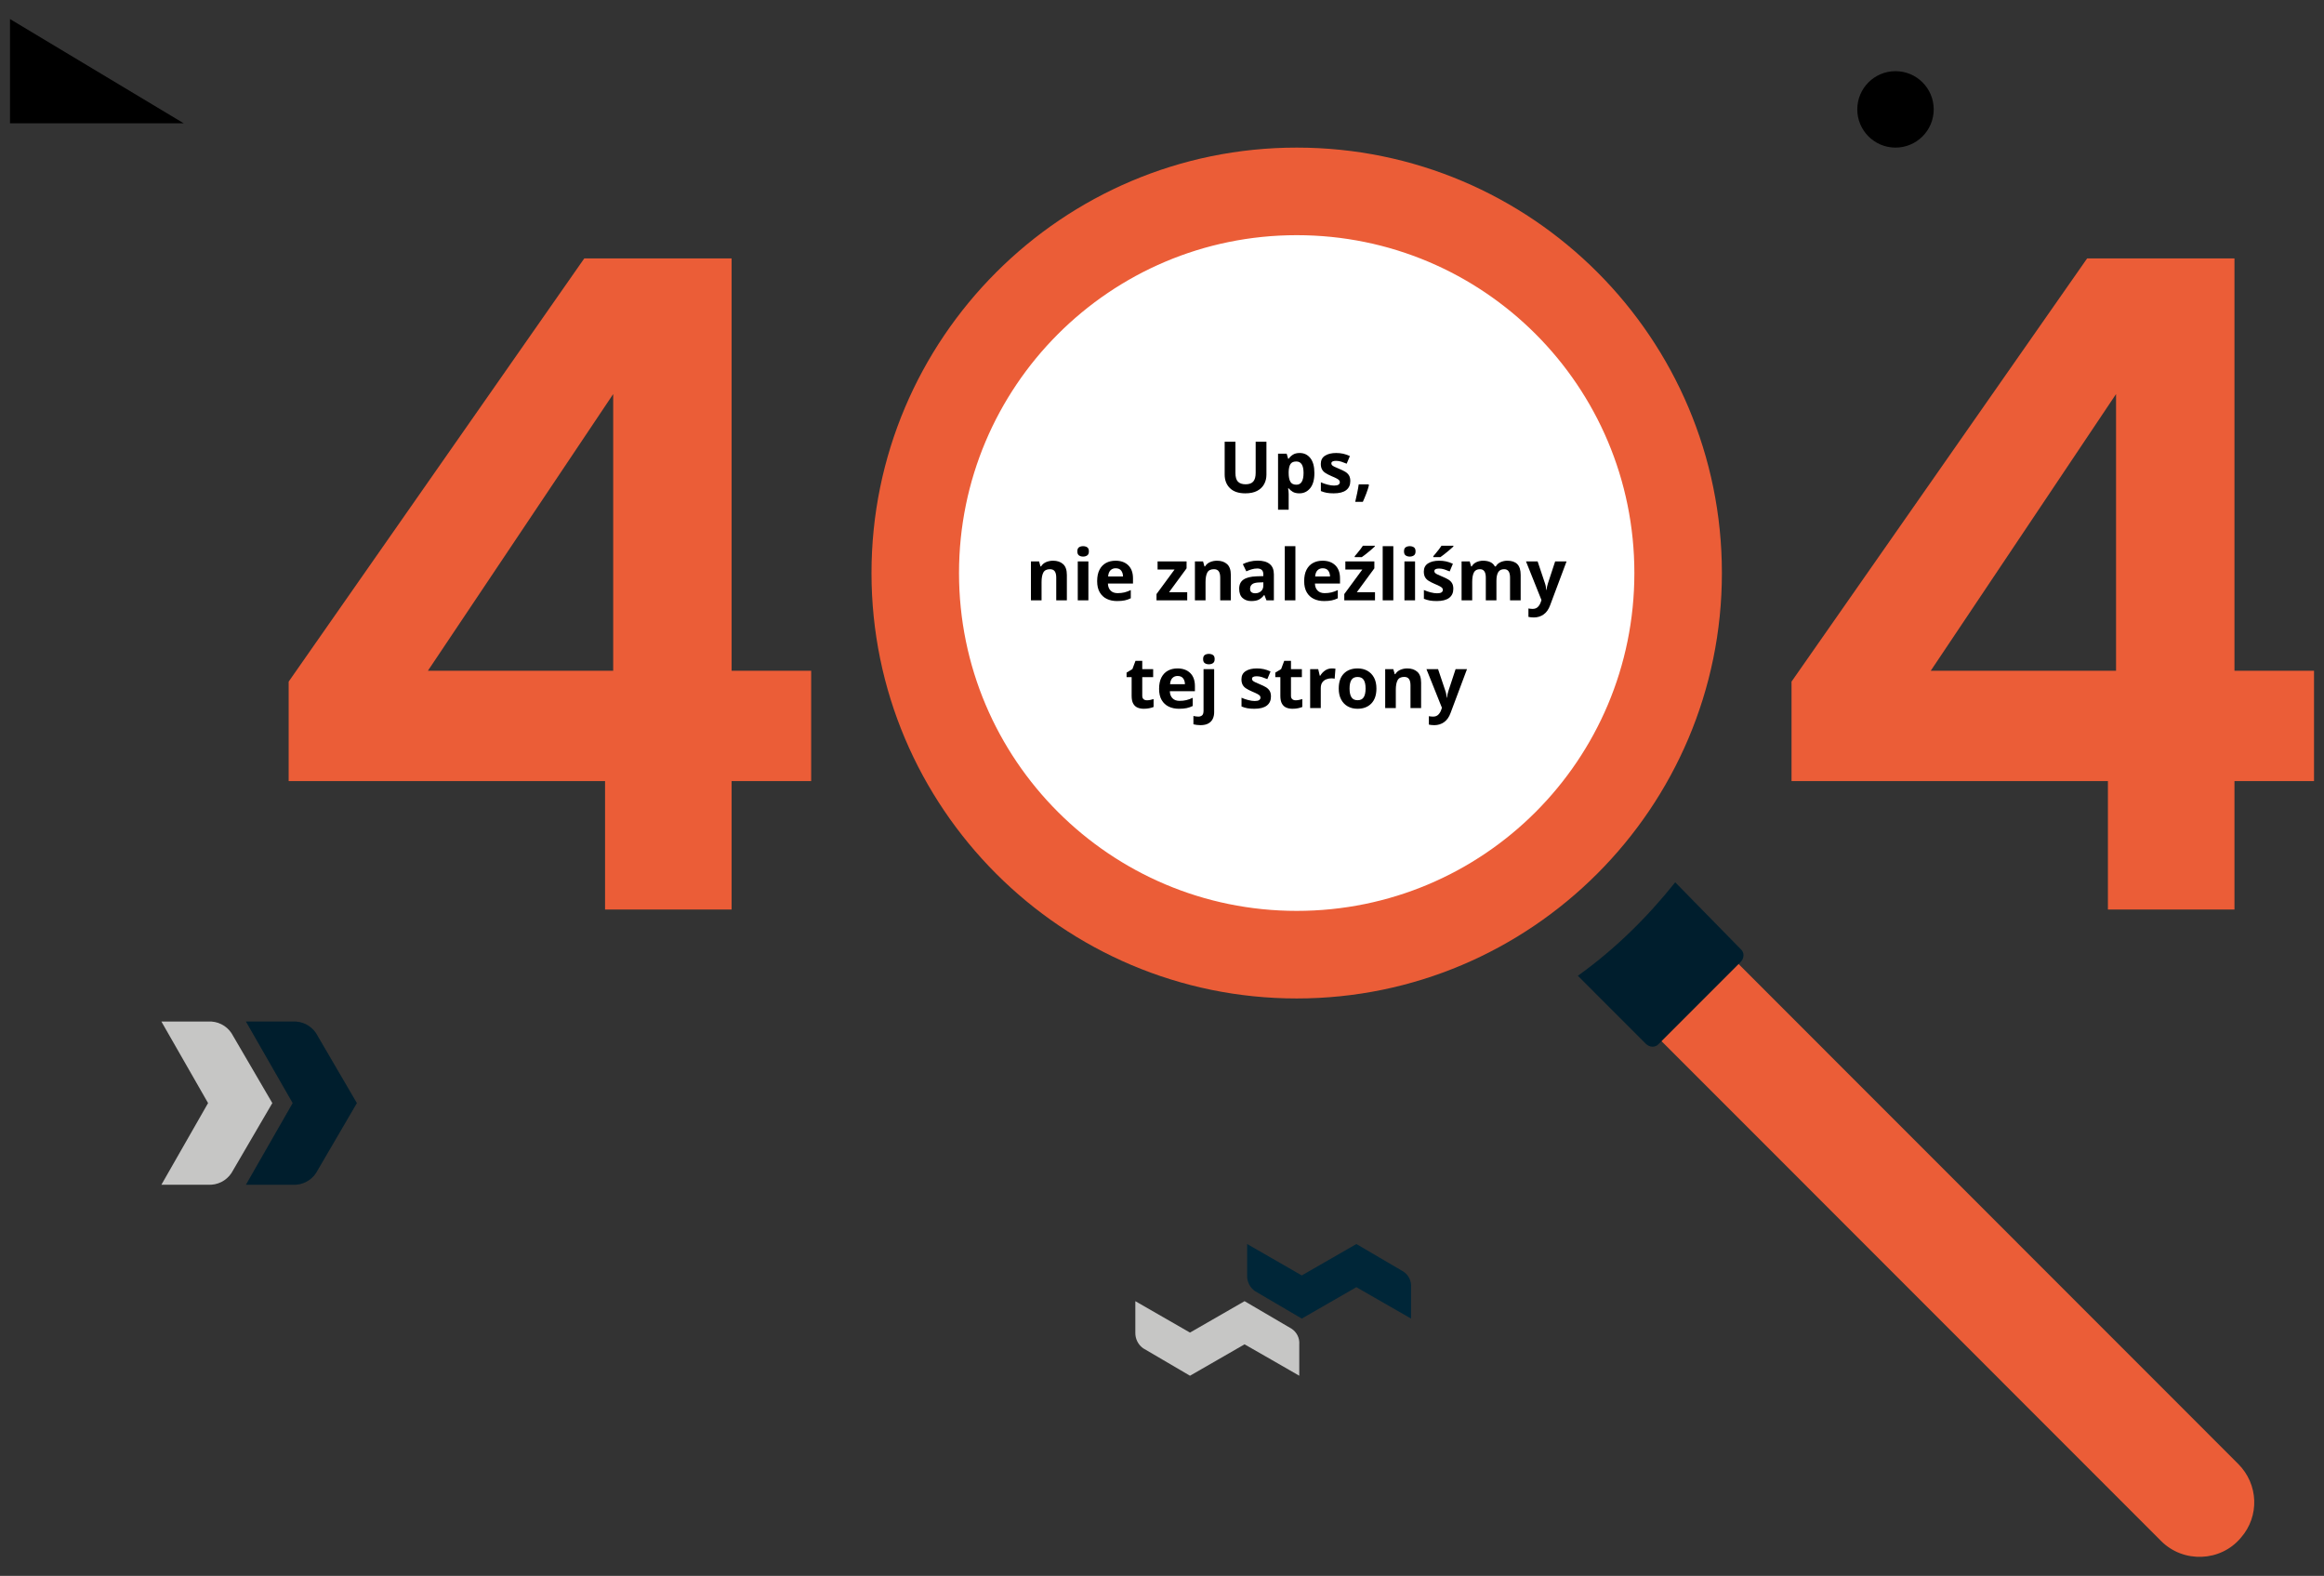 <?xml version="1.0" encoding="utf-8"?>
<!-- Generator: Adobe Illustrator 15.0.0, SVG Export Plug-In . SVG Version: 6.00 Build 0)  -->
<!DOCTYPE svg PUBLIC "-//W3C//DTD SVG 1.1//EN" "http://www.w3.org/Graphics/SVG/1.1/DTD/svg11.dtd">
<svg version="1.1" id="Layer_1" xmlns="http://www.w3.org/2000/svg" xmlns:xlink="http://www.w3.org/1999/xlink" x="0px" y="0px"
	 width="668.98px" height="453.54px" viewBox="0 0 668.98 453.54" enable-background="new 0 0 668.98 453.54" xml:space="preserve">
<rect x="0" y="0" width="668.98" height="453.54" fill="#333333" stroke="none"/>
<path fill="#FFFFFF" d="M480.865,163.979c0,58.818-47.682,106.5-106.5,106.5s-106.5-47.682-106.5-106.5s47.682-106.5,106.5-106.5
	S480.865,105.161,480.865,163.979z"/>
<path fill="#EB5D37" d="M644.289,421.317L486.545,263.522l-22.186,22.193l157.744,157.795c6.392,6.395,17.108,6.019,22.938-0.94
	C650.493,436.363,650.117,427.147,644.289,421.317z"/>
<path fill="#002638" d="M482.222,253.929c-8.085,10.156-17.486,19.372-28.015,26.895l19.553,19.56c1.129,1.129,2.82,1.129,3.761,0
	l23.502-23.51c1.128-1.128,1.128-2.82,0-3.761L482.222,253.929z"/>
<path fill-opacity="0.2" d="M482.222,253.929c-8.085,10.156-17.486,19.372-28.015,26.895l19.553,19.56
	c1.129,1.129,2.82,1.129,3.761,0l23.502-23.51c1.128-1.128,1.128-2.82,0-3.761L482.222,253.929z"/>
<path fill="#EB5D37" d="M515.703,224.798v-28.629l85.09-121.794h42.415v118.671h22.899v31.752h-22.899v36.955h-36.43v-36.955
	H515.703z M609.12,113.411l-53.344,79.635h53.344V113.411z"/>
<path fill="#EB5D37" d="M83.095,224.798v-28.629l85.09-121.794H210.6v118.671h22.899v31.752H210.6v36.955h-36.43v-36.955H83.095z
	 M176.512,113.411l-53.343,79.635h53.343V113.411z"/>
<path fill="#EB5D37" d="M373.263,42.479c-67.497,0-122.397,54.918-122.397,122.438c0,67.519,54.9,122.437,122.397,122.437
	S495.66,232.436,495.66,164.917C495.66,97.397,440.948,42.479,373.263,42.479z M373.263,262.151
	c-53.585,0-97.204-43.445-97.204-97.234c0-53.603,43.432-97.235,97.204-97.235s97.203,43.444,97.203,97.235
	C470.466,218.706,427.035,262.151,373.263,262.151z"/>
<path fill="#C6C6C5" d="M371.754,382.381l-13.498-7.905l-15.71,9.039l-15.733-9.039v9.039c-0.023,0.879,0.17,1.751,0.562,2.539
	s0.97,1.465,1.685,1.975l13.487,7.904l15.71-9.038l7.879,4.513l7.866,4.525v-9.038c0.066-0.887-0.106-1.773-0.502-2.569
	C373.104,383.531,372.5,382.857,371.754,382.381z"/>
<path fill="#002638" d="M403.939,365.931l-13.496-7.904l-15.718,9.038l-15.728-9.038v9.038c-0.025,0.882,0.168,1.755,0.563,2.543
	c0.394,0.787,0.975,1.465,1.694,1.971l13.471,7.905l15.718-9.039l7.865,4.525l7.877,4.514v-9.039
	c0.066-0.886-0.107-1.773-0.502-2.568C405.287,367.082,404.684,366.409,403.939,365.931z"/>
<path fill="#002638" d="M84.252,294.001H70.796l13.457,23.462l-13.457,23.501h13.457c1.315,0.076,2.627-0.194,3.805-0.785
	c1.178-0.589,2.179-1.478,2.905-2.575l11.765-20.141l-11.765-20.141c-0.73-1.091-1.734-1.971-2.911-2.555
	C86.874,294.186,85.564,293.921,84.252,294.001z"/>
<path fill-opacity="0.2" d="M84.252,294.001H70.796l13.457,23.462l-13.457,23.501h13.457c1.315,0.076,2.627-0.194,3.805-0.785
	c1.178-0.589,2.179-1.478,2.905-2.575l11.765-20.141l-11.765-20.141c-0.73-1.091-1.734-1.971-2.911-2.555
	C86.874,294.186,85.564,293.921,84.252,294.001z"/>
<path fill="#C6C6C5" d="M59.895,293.999H46.458l13.438,23.462l-13.438,23.5h13.438c1.318,0.08,2.634-0.189,3.815-0.778
	c1.181-0.591,2.186-1.481,2.914-2.581l11.765-20.141l-11.765-20.14c-0.732-1.094-1.739-1.977-2.92-2.561
	C62.523,294.178,61.209,293.915,59.895,293.999z"/>
<path d="M2.874,35.479h50l-50-30V35.479z"/>
<path d="M545.633,42.479c6.075,0,11-4.925,11-11s-4.925-11-11-11s-11,4.925-11,11S539.558,42.479,545.633,42.479z"/>
<g>
	<path d="M364.552,136.607c0,1.012-0.223,1.925-0.667,2.739s-1.114,1.456-2.01,1.928c-0.896,0.472-2.028,0.708-3.396,0.708
		c-1.942,0-3.419-0.496-4.431-1.487c-1.013-0.991-1.519-2.301-1.519-3.928v-9.437h3.098v8.965c0,1.204,0.246,2.051,0.738,2.543
		c0.493,0.492,1.225,0.739,2.195,0.739c1.012,0,1.747-0.267,2.205-0.8s0.688-1.367,0.688-2.502v-8.944h3.098V136.607z"/>
	<path d="M374.132,130.371c1.258,0,2.276,0.489,3.056,1.467c0.78,0.978,1.17,2.417,1.17,4.318s-0.403,3.347-1.211,4.338
		c-0.807,0.992-1.839,1.487-3.097,1.487c-0.808,0-1.45-0.147-1.929-0.441s-0.869-0.626-1.169-0.995h-0.164
		c0.108,0.575,0.164,1.122,0.164,1.641v4.513h-3.057v-16.124h2.481l0.432,1.457h0.144c0.3-0.451,0.704-0.841,1.21-1.169
		C372.668,130.535,373.324,130.371,374.132,130.371z M373.146,132.812c-0.793,0-1.351,0.246-1.672,0.738s-0.495,1.245-0.522,2.256
		v0.329c0,1.081,0.16,1.911,0.481,2.492c0.321,0.582,0.906,0.872,1.754,0.872c0.697,0,1.214-0.291,1.549-0.872
		c0.335-0.581,0.503-1.418,0.503-2.513C375.239,133.913,374.542,132.812,373.146,132.812z"/>
	<path d="M388.696,138.453c0,1.135-0.4,2.007-1.2,2.616c-0.801,0.608-1.994,0.913-3.58,0.913c-0.779,0-1.449-0.051-2.01-0.154
		c-0.562-0.103-1.122-0.27-1.683-0.502v-2.523c0.602,0.274,1.251,0.5,1.949,0.677c0.697,0.178,1.313,0.267,1.846,0.267
		c0.602,0,1.029-0.089,1.282-0.267s0.38-0.411,0.38-0.698c0-0.191-0.052-0.362-0.154-0.513s-0.325-0.321-0.667-0.513
		s-0.875-0.438-1.6-0.739c-0.697-0.301-1.271-0.598-1.724-0.892c-0.451-0.294-0.786-0.649-1.005-1.067
		c-0.219-0.417-0.328-0.94-0.328-1.569c0-1.039,0.403-1.819,1.21-2.338c0.808-0.52,1.881-0.78,3.221-0.78
		c0.698,0,1.361,0.069,1.99,0.205c0.629,0.137,1.278,0.363,1.948,0.677l-0.923,2.195c-0.547-0.232-1.066-0.427-1.559-0.584
		s-0.992-0.236-1.498-0.236c-0.902,0-1.354,0.246-1.354,0.738c0,0.178,0.058,0.338,0.174,0.482s0.342,0.297,0.678,0.462
		c0.335,0.164,0.83,0.383,1.487,0.656c0.643,0.26,1.196,0.53,1.661,0.81c0.465,0.281,0.824,0.629,1.077,1.046
		C388.569,137.24,388.696,137.783,388.696,138.453z"/>
	<path d="M394.07,139.623c-0.178,0.725-0.431,1.518-0.759,2.379c-0.328,0.862-0.664,1.668-1.005,2.421h-2.195
		c0.191-0.807,0.383-1.669,0.574-2.585s0.335-1.73,0.431-2.441h2.811L394.07,139.623z"/>
	<path d="M303.125,161.371c1.203,0,2.167,0.325,2.892,0.975c0.725,0.649,1.087,1.692,1.087,3.128v7.303h-3.057v-6.544
		c0-0.807-0.144-1.412-0.431-1.815c-0.287-0.403-0.746-0.605-1.375-0.605c-0.93,0-1.566,0.318-1.908,0.954
		c-0.342,0.636-0.513,1.549-0.513,2.739v5.272h-3.057v-11.201h2.338l0.411,1.436h0.164c0.355-0.574,0.844-0.991,1.467-1.251
		C301.768,161.501,302.427,161.371,303.125,161.371z"/>
	<path d="M311.782,157.186c0.451,0,0.841,0.106,1.169,0.318c0.328,0.212,0.492,0.605,0.492,1.18c0,0.561-0.164,0.951-0.492,1.169
		c-0.329,0.219-0.718,0.329-1.169,0.329c-0.465,0-0.858-0.109-1.18-0.329c-0.321-0.218-0.482-0.608-0.482-1.169
		c0-0.575,0.161-0.967,0.482-1.18C310.923,157.292,311.316,157.186,311.782,157.186z M313.3,161.576v11.201h-3.057v-11.201H313.3z"
		/>
	<path d="M321.115,161.371c1.545,0,2.769,0.441,3.672,1.323c0.902,0.882,1.354,2.137,1.354,3.764v1.477h-7.221
		c0.027,0.862,0.284,1.539,0.77,2.031c0.485,0.493,1.159,0.739,2.021,0.739c0.725,0,1.381-0.072,1.969-0.215
		s1.197-0.366,1.826-0.667v2.359c-0.547,0.273-1.125,0.475-1.733,0.605s-1.344,0.195-2.205,0.195c-1.122,0-2.113-0.208-2.975-0.625
		c-0.861-0.417-1.539-1.049-2.031-1.897s-0.738-1.915-0.738-3.2c0-1.313,0.222-2.403,0.667-3.272
		c0.444-0.868,1.063-1.521,1.856-1.959C319.139,161.59,320.062,161.371,321.115,161.371z M321.136,163.545
		c-0.588,0-1.077,0.191-1.467,0.574s-0.619,0.978-0.688,1.785h4.288c-0.014-0.684-0.192-1.248-0.533-1.692
		C322.394,163.768,321.86,163.545,321.136,163.545z"/>
	<path d="M341.752,172.776h-8.842v-1.805l5.189-7.057h-4.881v-2.339h8.348v1.99l-5.046,6.872h5.231V172.776z"/>
	<path d="M350.326,161.371c1.203,0,2.167,0.325,2.892,0.975c0.726,0.649,1.088,1.692,1.088,3.128v7.303h-3.057v-6.544
		c0-0.807-0.144-1.412-0.431-1.815c-0.287-0.403-0.746-0.605-1.375-0.605c-0.93,0-1.565,0.318-1.907,0.954
		c-0.342,0.636-0.513,1.549-0.513,2.739v5.272h-3.057v-11.201h2.338l0.411,1.436h0.164c0.355-0.574,0.844-0.991,1.467-1.251
		C348.969,161.501,349.628,161.371,350.326,161.371z"/>
	<path d="M362.039,161.35c1.504,0,2.656,0.325,3.457,0.975c0.8,0.649,1.199,1.645,1.199,2.985v7.467h-2.133l-0.595-1.518h-0.082
		c-0.479,0.602-0.985,1.04-1.519,1.313s-1.265,0.41-2.194,0.41c-0.999,0-1.826-0.291-2.482-0.872
		c-0.656-0.582-0.984-1.474-0.984-2.677c0-1.19,0.417-2.068,1.251-2.636c0.834-0.567,2.085-0.878,3.754-0.933l1.949-0.062v-0.492
		c0-0.588-0.154-1.019-0.462-1.292s-0.735-0.41-1.282-0.41s-1.08,0.079-1.6,0.236c-0.521,0.157-1.04,0.352-1.56,0.584l-1.005-2.072
		c0.602-0.314,1.269-0.561,2-0.739C360.483,161.439,361.246,161.35,362.039,161.35z M362.47,167.627
		c-0.984,0.027-1.669,0.205-2.051,0.533c-0.384,0.328-0.575,0.759-0.575,1.292c0,0.465,0.137,0.797,0.411,0.995
		c0.273,0.198,0.629,0.297,1.066,0.297c0.656,0,1.21-0.195,1.661-0.585c0.451-0.39,0.678-0.94,0.678-1.651v-0.923L362.47,167.627z"
		/>
	<path d="M372.891,172.776h-3.057v-15.59h3.057V172.776z"/>
	<path d="M380.706,161.371c1.545,0,2.77,0.441,3.672,1.323c0.902,0.882,1.354,2.137,1.354,3.764v1.477h-7.222
		c0.027,0.862,0.284,1.539,0.77,2.031c0.485,0.493,1.159,0.739,2.021,0.739c0.725,0,1.382-0.072,1.97-0.215s1.196-0.366,1.825-0.667
		v2.359c-0.547,0.273-1.125,0.475-1.733,0.605s-1.344,0.195-2.205,0.195c-1.121,0-2.112-0.208-2.975-0.625
		c-0.861-0.417-1.538-1.049-2.03-1.897s-0.738-1.915-0.738-3.2c0-1.313,0.222-2.403,0.666-3.272
		c0.444-0.868,1.063-1.521,1.856-1.959S379.653,161.371,380.706,161.371z M380.727,163.545c-0.588,0-1.077,0.191-1.467,0.574
		s-0.619,0.978-0.688,1.785h4.288c-0.014-0.684-0.192-1.248-0.533-1.692C381.984,163.768,381.451,163.545,380.727,163.545z"/>
	<path d="M395.805,172.776h-8.842v-1.805l5.189-7.057h-4.882v-2.339h8.349v1.99l-5.046,6.872h5.231V172.776z M395.743,157.268
		c-0.192,0.191-0.445,0.424-0.76,0.697c-0.314,0.274-0.653,0.561-1.016,0.862s-0.718,0.584-1.066,0.851s-0.653,0.489-0.913,0.667
		h-2.03v-0.267c0.219-0.26,0.475-0.564,0.77-0.913c0.294-0.349,0.584-0.711,0.871-1.087c0.287-0.376,0.526-0.714,0.718-1.015h3.427
		V157.268z"/>
	<path d="M401.076,172.776h-3.057v-15.59h3.057V172.776z"/>
	<path d="M405.814,157.186c0.451,0,0.841,0.106,1.17,0.318c0.328,0.212,0.492,0.605,0.492,1.18c0,0.561-0.164,0.951-0.492,1.169
		c-0.329,0.219-0.719,0.329-1.17,0.329c-0.465,0-0.858-0.109-1.18-0.329c-0.321-0.218-0.481-0.608-0.481-1.169
		c0-0.575,0.16-0.967,0.481-1.18C404.956,157.292,405.35,157.186,405.814,157.186z M407.333,161.576v11.201h-3.057v-11.201H407.333z
		"/>
	<path d="M418.349,169.453c0,1.135-0.4,2.007-1.2,2.616c-0.801,0.608-1.994,0.913-3.58,0.913c-0.779,0-1.449-0.051-2.01-0.154
		c-0.562-0.103-1.122-0.27-1.683-0.502v-2.523c0.602,0.274,1.251,0.5,1.949,0.677c0.697,0.178,1.313,0.267,1.846,0.267
		c0.602,0,1.029-0.089,1.282-0.267s0.38-0.411,0.38-0.698c0-0.191-0.052-0.362-0.154-0.513s-0.325-0.321-0.667-0.513
		s-0.875-0.438-1.6-0.739c-0.697-0.301-1.271-0.598-1.724-0.892c-0.451-0.294-0.786-0.649-1.005-1.067
		c-0.219-0.417-0.328-0.94-0.328-1.569c0-1.039,0.403-1.819,1.21-2.338c0.808-0.52,1.881-0.78,3.221-0.78
		c0.698,0,1.361,0.069,1.99,0.205c0.629,0.137,1.278,0.363,1.948,0.677l-0.923,2.195c-0.547-0.232-1.066-0.427-1.559-0.584
		s-0.992-0.236-1.498-0.236c-0.902,0-1.354,0.246-1.354,0.738c0,0.178,0.058,0.338,0.174,0.482s0.342,0.297,0.678,0.462
		c0.335,0.164,0.83,0.383,1.487,0.656c0.643,0.26,1.196,0.53,1.661,0.81c0.465,0.281,0.824,0.629,1.077,1.046
		C418.222,168.24,418.349,168.783,418.349,169.453z M418.369,157.268c-0.192,0.191-0.445,0.424-0.76,0.697
		c-0.314,0.274-0.653,0.561-1.015,0.862c-0.363,0.301-0.719,0.584-1.067,0.851s-0.653,0.489-0.913,0.667h-2.03v-0.267
		c0.219-0.26,0.475-0.564,0.77-0.913c0.294-0.349,0.584-0.711,0.871-1.087c0.287-0.376,0.526-0.714,0.719-1.015h3.426V157.268z"/>
	<path d="M433.877,161.371c1.271,0,2.232,0.325,2.882,0.975s0.975,1.692,0.975,3.128v7.303h-3.057v-6.544
		c0-1.613-0.561-2.42-1.682-2.42c-0.808,0-1.382,0.287-1.724,0.861c-0.342,0.575-0.513,1.402-0.513,2.482v5.621h-3.057v-6.544
		c0-1.613-0.561-2.42-1.682-2.42c-0.849,0-1.433,0.318-1.754,0.954c-0.321,0.636-0.482,1.549-0.482,2.739v5.272h-3.057v-11.201
		h2.339l0.41,1.436h0.164c0.342-0.574,0.811-0.991,1.405-1.251s1.214-0.39,1.856-0.39c0.82,0,1.518,0.133,2.093,0.4
		c0.574,0.267,1.012,0.68,1.313,1.241h0.267c0.342-0.574,0.817-0.991,1.426-1.251S433.234,161.371,433.877,161.371z"/>
	<path d="M439.272,161.576h3.344l2.112,6.298c0.109,0.301,0.191,0.612,0.246,0.934s0.096,0.66,0.123,1.015h0.062
		c0.041-0.355,0.1-0.694,0.175-1.015s0.16-0.632,0.257-0.934l2.071-6.298h3.282l-4.738,12.637c-0.424,1.162-1.043,2.034-1.856,2.615
		c-0.814,0.582-1.754,0.872-2.821,0.872c-0.342,0-0.639-0.018-0.892-0.051c-0.254-0.034-0.476-0.072-0.667-0.113v-2.421
		c0.15,0.027,0.331,0.055,0.544,0.082c0.212,0.027,0.434,0.041,0.666,0.041c0.643,0,1.152-0.195,1.528-0.584
		s0.653-0.858,0.831-1.405l0.185-0.554L439.272,161.576z"/>
	<path d="M330.141,201.541c0.341,0,0.67-0.034,0.984-0.103s0.629-0.15,0.944-0.247v2.277c-0.328,0.137-0.735,0.256-1.221,0.359
		s-1.015,0.154-1.59,0.154c-0.67,0-1.269-0.109-1.795-0.328s-0.943-0.598-1.251-1.139c-0.308-0.54-0.461-1.289-0.461-2.246v-5.395
		h-1.457v-1.292l1.682-1.026l0.882-2.359h1.949v2.379h3.139v2.298h-3.139v5.395c0,0.424,0.123,0.742,0.369,0.954
		C329.423,201.435,329.744,201.541,330.141,201.541z"/>
	<path d="M338.941,192.371c1.545,0,2.769,0.441,3.672,1.323c0.902,0.882,1.354,2.137,1.354,3.764v1.477h-7.221
		c0.027,0.862,0.283,1.539,0.77,2.031c0.485,0.493,1.159,0.739,2.021,0.739c0.725,0,1.381-0.072,1.969-0.215
		s1.197-0.366,1.826-0.667v2.359c-0.547,0.273-1.125,0.475-1.733,0.605s-1.344,0.195-2.205,0.195c-1.122,0-2.113-0.208-2.975-0.625
		s-1.539-1.049-2.031-1.897s-0.738-1.915-0.738-3.2c0-1.313,0.222-2.403,0.667-3.272c0.444-0.868,1.063-1.521,1.856-1.959
		C336.965,192.59,337.888,192.371,338.941,192.371z M338.962,194.545c-0.589,0-1.077,0.191-1.467,0.574s-0.619,0.978-0.688,1.785
		h4.287c-0.014-0.684-0.191-1.248-0.533-1.692S339.687,194.545,338.962,194.545z"/>
	<path d="M345.546,208.7c-0.342,0-0.701-0.024-1.077-0.072c-0.376-0.048-0.688-0.106-0.934-0.174v-2.4
		c0.246,0.055,0.479,0.099,0.698,0.133s0.465,0.051,0.738,0.051c0.41,0,0.759-0.116,1.046-0.349s0.431-0.684,0.431-1.354v-11.959
		h3.057v12.411c0,0.684-0.13,1.306-0.39,1.867c-0.26,0.561-0.681,1.008-1.262,1.344C347.272,208.532,346.503,208.7,345.546,208.7z
		 M346.325,189.684c0-0.575,0.161-0.967,0.482-1.18c0.321-0.212,0.714-0.318,1.18-0.318c0.451,0,0.841,0.106,1.169,0.318
		c0.328,0.212,0.492,0.605,0.492,1.18c0,0.561-0.164,0.951-0.492,1.169c-0.328,0.219-0.718,0.329-1.169,0.329
		c-0.466,0-0.858-0.109-1.18-0.329C346.486,190.634,346.325,190.244,346.325,189.684z"/>
	<path d="M365.854,200.453c0,1.135-0.4,2.007-1.2,2.616s-1.993,0.913-3.579,0.913c-0.78,0-1.45-0.051-2.011-0.154
		s-1.121-0.27-1.682-0.502v-2.523c0.602,0.274,1.251,0.5,1.948,0.677s1.313,0.267,1.847,0.267c0.602,0,1.028-0.089,1.282-0.267
		c0.252-0.178,0.379-0.411,0.379-0.698c0-0.191-0.051-0.362-0.153-0.513s-0.325-0.321-0.667-0.513s-0.875-0.438-1.601-0.739
		c-0.697-0.301-1.271-0.598-1.723-0.892s-0.787-0.649-1.005-1.067c-0.22-0.417-0.328-0.94-0.328-1.569
		c0-1.039,0.402-1.819,1.21-2.338c0.807-0.52,1.88-0.78,3.221-0.78c0.697,0,1.36,0.069,1.989,0.205
		c0.629,0.137,1.279,0.363,1.949,0.677l-0.923,2.195c-0.548-0.232-1.067-0.427-1.56-0.584s-0.991-0.236-1.497-0.236
		c-0.902,0-1.354,0.246-1.354,0.738c0,0.178,0.059,0.338,0.175,0.482s0.342,0.297,0.677,0.462c0.335,0.164,0.831,0.383,1.487,0.656
		c0.643,0.26,1.196,0.53,1.662,0.81c0.465,0.281,0.823,0.629,1.076,1.046C365.728,199.24,365.854,199.783,365.854,200.453z"/>
	<path d="M372.952,201.541c0.341,0,0.67-0.034,0.984-0.103s0.629-0.15,0.943-0.247v2.277c-0.328,0.137-0.735,0.256-1.221,0.359
		s-1.015,0.154-1.59,0.154c-0.67,0-1.269-0.109-1.795-0.328s-0.943-0.598-1.251-1.139c-0.308-0.54-0.462-1.289-0.462-2.246v-5.395
		h-1.456v-1.292l1.682-1.026l0.883-2.359h1.948v2.379h3.139v2.298h-3.139v5.395c0,0.424,0.123,0.742,0.369,0.954
		C372.233,201.435,372.555,201.541,372.952,201.541z"/>
	<path d="M383.394,192.371c0.15,0,0.328,0.007,0.533,0.021c0.205,0.014,0.369,0.035,0.492,0.062l-0.226,2.872
		c-0.096-0.027-0.236-0.051-0.421-0.072s-0.346-0.031-0.481-0.031c-0.521,0-1.02,0.092-1.498,0.277s-0.865,0.482-1.159,0.893
		c-0.294,0.41-0.44,0.971-0.44,1.682v5.703h-3.057v-11.201h2.317l0.452,1.888h0.144c0.328-0.575,0.779-1.067,1.354-1.477
		C381.978,192.576,382.641,192.371,383.394,192.371z"/>
	<path d="M396.215,198.156c0,1.86-0.489,3.296-1.467,4.308c-0.979,1.012-2.308,1.518-3.99,1.518c-1.039,0-1.966-0.226-2.779-0.677
		c-0.814-0.452-1.453-1.111-1.918-1.979c-0.466-0.869-0.697-1.925-0.697-3.169c0-1.86,0.484-3.289,1.456-4.288
		c0.971-0.998,2.305-1.498,4-1.498c1.053,0,1.982,0.226,2.79,0.677c0.807,0.451,1.442,1.104,1.908,1.959
		C395.981,195.862,396.215,196.911,396.215,198.156z M388.48,198.156c0,1.107,0.182,1.945,0.544,2.513
		c0.362,0.568,0.954,0.852,1.774,0.852c0.807,0,1.392-0.284,1.754-0.852c0.362-0.567,0.544-1.405,0.544-2.513
		c0-1.108-0.182-1.938-0.544-2.493c-0.362-0.554-0.954-0.831-1.774-0.831c-0.807,0-1.392,0.277-1.754,0.831
		C388.662,196.217,388.48,197.048,388.48,198.156z"/>
	<path d="M405.097,192.371c1.203,0,2.168,0.325,2.893,0.975s1.087,1.692,1.087,3.128v7.303h-3.057v-6.544
		c0-0.807-0.144-1.412-0.431-1.815c-0.287-0.403-0.745-0.605-1.374-0.605c-0.931,0-1.566,0.318-1.908,0.954
		c-0.342,0.636-0.513,1.549-0.513,2.739v5.272h-3.057v-11.201h2.339l0.41,1.436h0.164c0.355-0.574,0.845-0.991,1.467-1.251
		S404.399,192.371,405.097,192.371z"/>
	<path d="M410.615,192.576h3.344l2.112,6.298c0.109,0.301,0.191,0.612,0.246,0.934s0.096,0.66,0.123,1.015h0.062
		c0.041-0.355,0.1-0.694,0.175-1.015s0.16-0.632,0.257-0.934l2.071-6.298h3.282l-4.738,12.637c-0.424,1.162-1.043,2.034-1.856,2.615
		c-0.814,0.582-1.754,0.872-2.821,0.872c-0.342,0-0.639-0.018-0.892-0.051c-0.254-0.034-0.476-0.072-0.667-0.113v-2.421
		c0.15,0.027,0.331,0.055,0.544,0.082c0.212,0.027,0.434,0.041,0.666,0.041c0.643,0,1.152-0.195,1.528-0.584
		s0.653-0.858,0.831-1.405l0.185-0.554L410.615,192.576z"/>
</g>
</svg>

